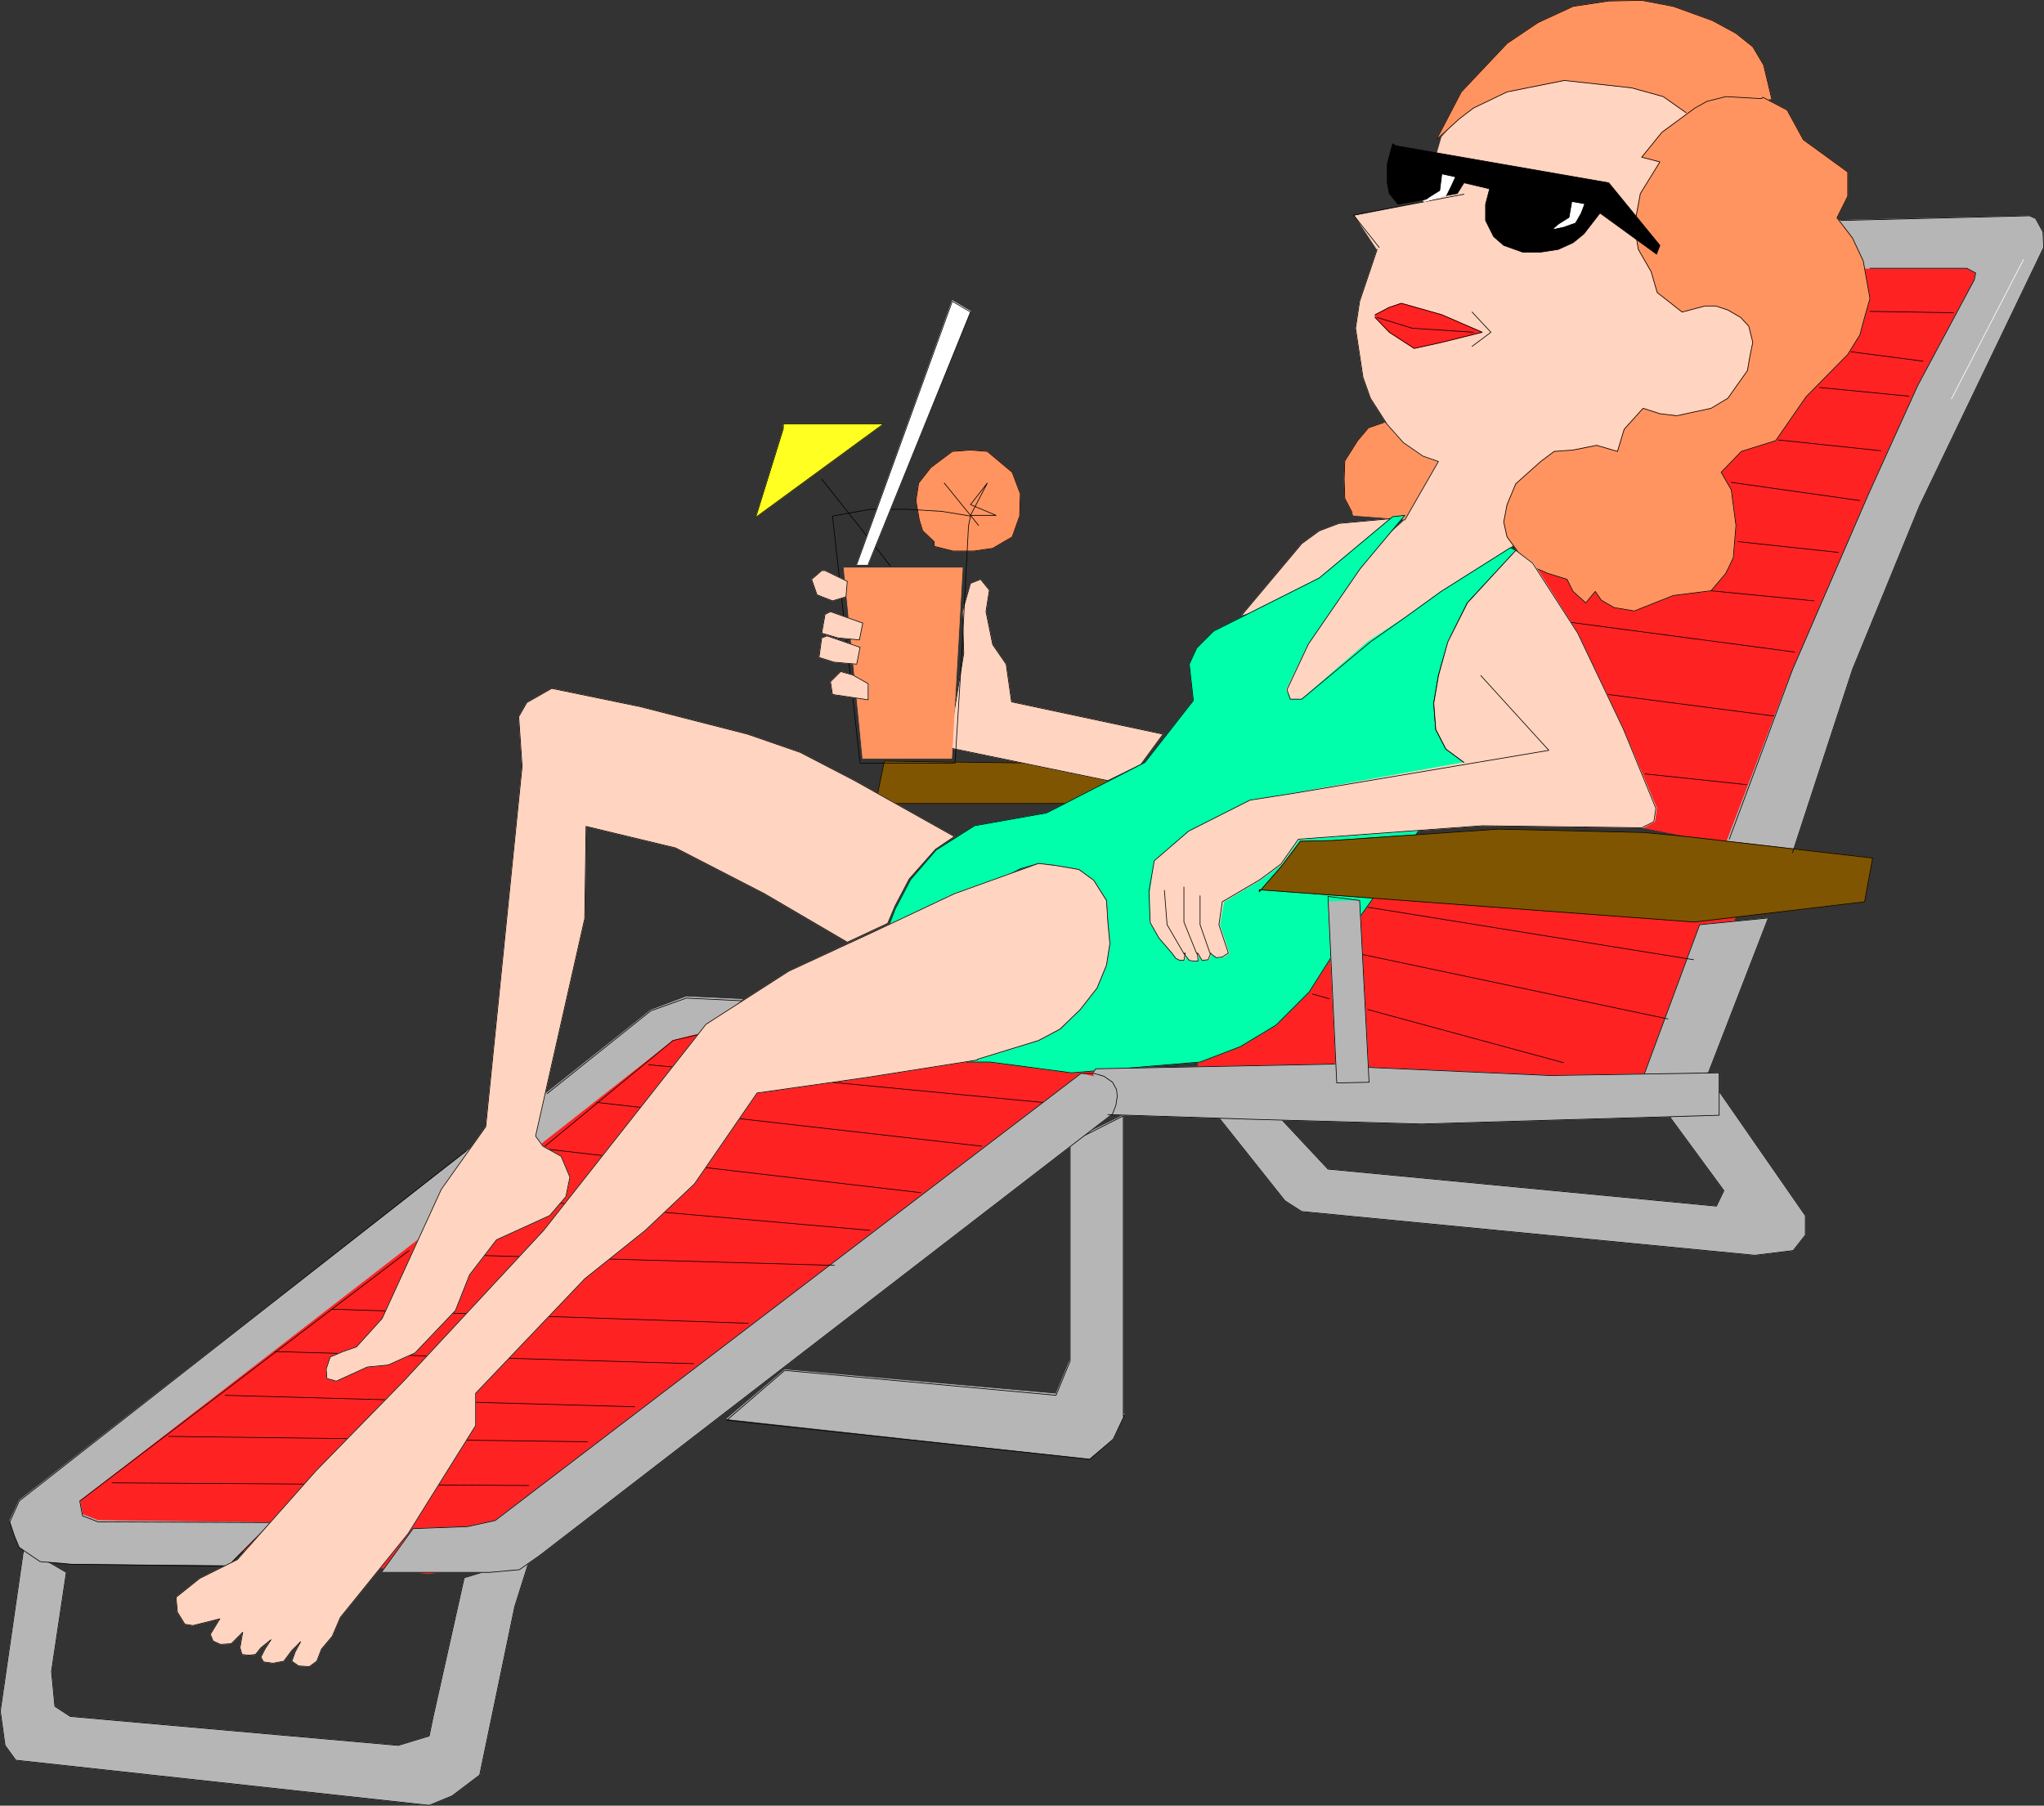 <?xml version="1.0" encoding="UTF-8" standalone="no"?>
<svg
   version="1.0"
   width="129.809mm"
   height="114.677mm"
   id="svg102"
   sodipodi:docname="Sunbathing 09.wmf"
   xmlns:inkscape="http://www.inkscape.org/namespaces/inkscape"
   xmlns:sodipodi="http://sodipodi.sourceforge.net/DTD/sodipodi-0.dtd"
   xmlns="http://www.w3.org/2000/svg"
   xmlns:svg="http://www.w3.org/2000/svg">
  <rect width="100%" height="100%" fill="#333333" stroke="none"/>
  <sodipodi:namedview
     id="namedview102"
     pagecolor="#ffffff"
     bordercolor="#000000"
     borderopacity="0.25"
     inkscape:showpageshadow="2"
     inkscape:pageopacity="0.0"
     inkscape:pagecheckerboard="0"
     inkscape:deskcolor="#d1d1d1"
     inkscape:document-units="mm" />
  <defs
     id="defs1">
    <pattern
       id="WMFhbasepattern"
       patternUnits="userSpaceOnUse"
       width="6"
       height="6"
       x="0"
       y="0" />
  </defs>
  <path
     style="fill:#b6b6b6;fill-opacity:1;fill-rule:evenodd;stroke:#b6b6b6;stroke-width:0.162px;stroke-linecap:round;stroke-linejoin:round;stroke-miterlimit:4;stroke-dasharray:none;stroke-opacity:1"
     d="m 5.737,371.45 -5.656,39.27 1.131,8.242 2.586,3.555 99.222,10.828 5.494,-2.262 6.626,-5.01 8.403,-40.401 3.717,-11.797 -15.837,4.848 -7.434,33.291 -0.97,4.687 -7.434,2.262 -78.699,-6.949 -3.717,-2.424 -0.808,-8.403 3.555,-23.756 z"
     id="path1" />
  <path
     style="fill:none;stroke:#000000;stroke-width:0.162px;stroke-linecap:round;stroke-linejoin:round;stroke-miterlimit:4;stroke-dasharray:none;stroke-opacity:1"
     d="m 5.737,371.45 -5.656,39.27 1.131,8.242 2.586,3.555 99.222,10.828 5.494,-2.262 6.626,-5.01 8.403,-40.401 3.717,-11.797 -15.837,4.848 -7.434,33.291 -0.97,4.687 -7.434,2.262 -78.699,-6.949 -3.717,-2.424 -0.808,-8.403 3.555,-23.756 -10.181,-5.979"
     id="path2" />
  <path
     style="fill:#b6b6b6;fill-opacity:1;fill-rule:evenodd;stroke:#b6b6b6;stroke-width:0.162px;stroke-linecap:round;stroke-linejoin:round;stroke-miterlimit:4;stroke-dasharray:none;stroke-opacity:1"
     d="m 256.863,274.002 v 52.36 l -3.394,8.242 -65.125,-5.818 -13.898,11.797 87.102,9.535 5.656,-4.687 2.747,-5.979 -0.323,0.162 v -71.914 z"
     id="path3" />
  <path
     style="fill:none;stroke:#000000;stroke-width:0.162px;stroke-linecap:round;stroke-linejoin:round;stroke-miterlimit:4;stroke-dasharray:none;stroke-opacity:1"
     d="m 256.863,274.325 v 52.36 l -3.394,8.242 -65.125,-5.979 -13.898,11.959 87.102,9.373 5.656,-4.848 2.747,-5.818 -0.323,0.323 v -72.076 l -12.766,6.464"
     id="path4" />
  <path
     style="fill:#b6b6b6;fill-opacity:1;fill-rule:evenodd;stroke:#b6b6b6;stroke-width:0.162px;stroke-linecap:round;stroke-linejoin:round;stroke-miterlimit:4;stroke-dasharray:none;stroke-opacity:1"
     d="m 307.12,268.184 11.635,12.444 93.243,8.888 1.778,-3.717 -12.928,-17.615 11.958,-5.979 20.523,29.574 v 4.687 l -2.909,3.717 -9.211,1.131 -108.757,-10.504 -4.04,-2.586 -16.322,-20.524 z"
     id="path5" />
  <path
     style="fill:none;stroke:#000000;stroke-width:0.162px;stroke-linecap:round;stroke-linejoin:round;stroke-miterlimit:4;stroke-dasharray:none;stroke-opacity:1"
     d="m 307.12,268.184 11.635,12.444 93.243,8.888 1.778,-3.717 -12.928,-17.615 11.958,-5.979 20.523,29.574 v 4.687 l -2.909,3.717 -9.211,1.131 -108.757,-10.504 -4.04,-2.586 -16.322,-20.524 15.029,0.485"
     id="path6" />
  <path
     style="fill:#ff2222;fill-opacity:1;fill-rule:evenodd;stroke:#ff2222;stroke-width:0.162px;stroke-linecap:round;stroke-linejoin:round;stroke-miterlimit:4;stroke-dasharray:none;stroke-opacity:1"
     d="M 176.386,241.681 H 161.519 L 13.655,363.047 v 3.717 l 89.041,10.989 11.635,-1.454 171.942,-135.425 z"
     id="path7" />
  <path
     style="fill:#805501;fill-opacity:1;fill-rule:evenodd;stroke:#805501;stroke-width:0.162px;stroke-linecap:round;stroke-linejoin:round;stroke-miterlimit:4;stroke-dasharray:none;stroke-opacity:1"
     d="m 272.7,183.503 -60.438,-0.808 -2.101,10.181 h 50.258 z"
     id="path8" />
  <path
     style="fill:none;stroke:#000000;stroke-width:0.162px;stroke-linecap:round;stroke-linejoin:round;stroke-miterlimit:4;stroke-dasharray:none;stroke-opacity:1"
     d="m 272.7,183.503 -60.438,-0.808 -2.101,10.181 h 50.258 l 12.282,-9.373"
     id="path9" />
  <path
     style="fill:#ff2222;fill-opacity:1;fill-rule:evenodd;stroke:#ff2222;stroke-width:0.162px;stroke-linecap:round;stroke-linejoin:round;stroke-miterlimit:4;stroke-dasharray:none;stroke-opacity:1"
     d="m 287.567,255.094 32.482,-41.533 99.061,0.485 -20.362,48.805 -111.181,-5.333 z"
     id="path10" />
  <path
     style="fill:#ff9461;fill-opacity:1;fill-rule:evenodd;stroke:#ff9461;stroke-width:0.162px;stroke-linecap:round;stroke-linejoin:round;stroke-miterlimit:4;stroke-dasharray:none;stroke-opacity:1"
     d="m 224.22,130.012 -2.747,-2.586 -0.808,-2.586 -0.808,-4.687 0.646,-4.202 2.909,-3.717 5.171,-3.879 4.363,-0.323 4.04,0.323 5.979,5.01 1.939,5.171 -0.162,5.333 -1.778,5.01 -4.686,2.747 -4.525,0.646 h -5.01 l -4.525,-1.131 z"
     id="path11" />
  <path
     style="fill:#ffd4c0;fill-opacity:1;fill-rule:evenodd;stroke:#ffd4c0;stroke-width:0.162px;stroke-linecap:round;stroke-linejoin:round;stroke-miterlimit:4;stroke-dasharray:none;stroke-opacity:1"
     d="m 227.613,179.463 38.299,7.919 7.918,-3.879 5.333,-7.272 -36.36,-7.757 -1.293,-9.05 -3.232,-4.687 -1.616,-7.919 0.808,-5.171 -2.101,-2.586 -2.424,0.97 -1.939,6.787 0.323,10.02 z"
     id="path12" />
  <path
     style="fill:none;stroke:#000000;stroke-width:0.162px;stroke-linecap:round;stroke-linejoin:round;stroke-miterlimit:4;stroke-dasharray:none;stroke-opacity:1"
     d="m 227.613,179.463 38.299,7.919 7.918,-3.879 5.333,-7.272 -36.36,-7.757 -1.293,-9.05 -3.232,-4.687 -1.616,-7.919 0.808,-5.171 -2.101,-2.586 -2.424,0.97 -1.939,6.787 0.323,10.02 -3.717,22.625"
     id="path13" />
  <path
     style="fill:#ff2222;fill-opacity:1;fill-rule:evenodd;stroke:#ff2222;stroke-width:0.162px;stroke-linecap:round;stroke-linejoin:round;stroke-miterlimit:4;stroke-dasharray:none;stroke-opacity:1"
     d="m 371.276,137.607 4.686,1.454 1.616,2.909 3.07,2.747 2.101,-2.747 1.454,2.101 3.07,1.778 4.848,0.808 9.373,-3.717 9.211,-1.131 3.555,-4.202 1.616,-3.717 0.808,-7.757 -1.131,-8.565 -2.586,-4.202 5.01,-5.01 7.918,-2.586 7.434,-10.504 10.019,-10.181 2.909,-4.687 1.293,-4.202 1.293,-4.525 -2.909,-7.272 h 26.179 l 2.101,1.131 -0.323,1.616 -13.574,25.372 -11.797,26.018 -18.261,42.179 -15.998,41.856 -19.877,-3.879 2.747,-1.454 0.485,-3.232 -7.918,-18.908 -10.989,-23.11 -10.666,-16.807 z"
     id="path14" />
  <path
     style="fill:#b6b6b6;fill-opacity:1;fill-rule:evenodd;stroke:#b6b6b6;stroke-width:0.162px;stroke-linecap:round;stroke-linejoin:round;stroke-miterlimit:4;stroke-dasharray:none;stroke-opacity:1"
     d="m 414.261,202.572 15.998,-41.856 18.261,-42.179 11.797,-26.018 13.574,-25.372 0.323,-1.616 -2.101,-1.131 H 445.935 l -5.818,-11.474 47.026,-1.131 1.454,0.646 1.778,3.232 0.162,3.717 -29.734,61.895 -16.16,39.432 -14.382,43.957 z"
     id="path15" />
  <path
     style="fill:#ffd4c0;fill-opacity:1;fill-rule:evenodd;stroke:#ffd4c0;stroke-width:0.162px;stroke-linecap:round;stroke-linejoin:round;stroke-miterlimit:4;stroke-dasharray:none;stroke-opacity:1"
     d="m 333.623,124.517 -12.282,1.131 -4.686,1.778 -4.202,3.071 -14.382,17.13 23.27,-6.949 z"
     id="path16" />
  <path
     style="fill:#ff9461;fill-opacity:1;fill-rule:evenodd;stroke:#ff9461;stroke-width:0.162px;stroke-linecap:round;stroke-linejoin:round;stroke-miterlimit:4;stroke-dasharray:none;stroke-opacity:1"
     d="m 332.168,101.407 -3.717,1.293 -2.586,3.071 -3.07,4.848 -0.162,4.363 0.162,4.687 2.101,4.04 14.867,1.131 6.787,-14.221 z"
     id="path17" />
  <path
     style="fill:#ffd4c0;fill-opacity:1;fill-rule:evenodd;stroke:#ffd4c0;stroke-width:0.162px;stroke-linecap:round;stroke-linejoin:round;stroke-miterlimit:4;stroke-dasharray:none;stroke-opacity:1"
     d="m 346.066,32.887 -4.525,15.676 -16.322,3.232 5.333,8.08 -4.202,12.444 -0.97,6.464 0.97,6.464 0.808,5.333 1.778,5.01 4.04,6.303 3.878,4.363 4.686,3.232 3.717,1.293 -8.08,14.06 -12.605,11.474 -9.05,11.636 -12.443,12.767 7.272,11.959 30.381,-23.11 27.31,-22.786 51.712,-26.342 4.202,-34.099 L 399.556,8.484 377.578,13.979 356.57,21.09 Z"
     id="path18" />
  <path
     style="fill:#ff9461;fill-opacity:1;fill-rule:evenodd;stroke:#ff9461;stroke-width:0.162px;stroke-linecap:round;stroke-linejoin:round;stroke-miterlimit:4;stroke-dasharray:none;stroke-opacity:1"
     d="m 404.727,27.069 -5.494,-3.879 -7.595,-2.101 -16.16,-1.778 -13.736,2.747 -8.08,3.879 -3.394,2.586 -5.494,5.01 5.979,-11.474 10.989,-11.636 7.434,-5.01 8.403,-3.879 8.565,-1.293 7.918,-0.162 7.595,1.454 9.373,3.394 5.656,3.071 4.04,3.232 2.586,4.363 1.939,8.08 z"
     id="path19" />
  <path
     style="fill:#ff9461;fill-opacity:1;fill-rule:evenodd;stroke:#ff9461;stroke-width:0.162px;stroke-linecap:round;stroke-linejoin:round;stroke-miterlimit:4;stroke-dasharray:none;stroke-opacity:1"
     d="m 422.826,23.675 -8.565,-0.485 -4.525,1.131 -2.909,1.616 -7.918,5.818 -4.848,5.979 4.363,1.131 -4.686,7.595 -1.454,7.757 0.97,5.656 3.07,5.333 1.454,5.01 5.979,4.687 5.494,-1.454 h 2.586 l 2.909,0.97 3.07,1.778 1.939,2.101 0.97,3.879 -0.646,3.071 -0.646,3.717 -2.747,3.879 -1.939,2.747 -4.04,2.424 -8.242,1.778 -4.04,-0.485 -4.04,-1.293 -4.525,5.01 -1.616,5.333 -5.01,-1.454 -5.656,1.131 -4.525,0.323 -3.232,2.424 -5.979,5.333 -2.101,5.01 -0.808,4.202 0.808,3.555 4.848,6.626 4.848,2.101 4.686,1.454 1.454,2.909 3.07,2.747 2.262,-2.747 1.454,2.101 3.07,1.778 4.848,0.808 9.373,-3.717 9.05,-1.131 3.555,-4.202 1.778,-3.717 0.646,-7.757 -1.131,-8.565 -2.424,-4.202 4.848,-5.01 8.242,-2.586 7.272,-10.504 10.019,-10.181 2.909,-4.687 1.131,-4.202 1.293,-4.525 -1.616,-9.05 -2.586,-5.495 -3.717,-4.848 2.586,-5.171 v -5.818 l -10.666,-7.757 -3.878,-7.111 -5.818,-3.071 z"
     id="path20" />
  <path
     style="fill:#b6b6b6;fill-opacity:1;fill-rule:evenodd;stroke:#b6b6b6;stroke-width:0.162px;stroke-linecap:round;stroke-linejoin:round;stroke-miterlimit:4;stroke-dasharray:none;stroke-opacity:1"
     d="m 91.546,377.429 h 26.018 l 7.11,-0.646 4.848,-3.394 137.521,-106.013 1.131,-4.202 -1.131,-3.394 -4.363,-1.293 -3.232,-0.808 -140.592,107.306 -6.626,1.454 -13.09,0.485 z"
     id="path21" />
  <path
     style="fill:#b6b6b6;fill-opacity:1;fill-rule:evenodd;stroke:#b6b6b6;stroke-width:0.162px;stroke-linecap:round;stroke-linejoin:round;stroke-miterlimit:4;stroke-dasharray:none;stroke-opacity:1"
     d="m 407.959,221.965 -13.413,36.2 15.514,-0.646 14.382,-37.169 z"
     id="path22" />
  <path
     style="fill:#000000;fill-opacity:1;fill-rule:evenodd;stroke:#000000;stroke-width:0.162px;stroke-linecap:round;stroke-linejoin:round;stroke-miterlimit:4;stroke-dasharray:none;stroke-opacity:1"
     d="m 335.077,34.988 51.066,8.888 12.282,15.029 -0.808,2.101 -13.574,-9.858 -3.878,5.01 -2.586,2.101 -3.555,1.616 -4.202,0.646 h -4.363 l -4.525,-1.616 -2.424,-2.101 -1.939,-3.879 v -3.879 l 0.97,-3.717 -6.141,-1.454 -1.616,2.586 -14.221,2.586 -2.101,-2.586 -0.485,-2.586 v -4.525 l 1.293,-4.848 z"
     id="path23" />
  <path
     style="fill:none;stroke:#000000;stroke-width:0.162px;stroke-linecap:round;stroke-linejoin:round;stroke-miterlimit:4;stroke-dasharray:none;stroke-opacity:1"
     d="m 351.399,46.623 -26.502,5.01 6.141,7.757"
     id="path24" />
  <path
     style="fill:#ff2222;fill-opacity:1;fill-rule:evenodd;stroke:#ff2222;stroke-width:0.162px;stroke-linecap:round;stroke-linejoin:round;stroke-miterlimit:4;stroke-dasharray:none;stroke-opacity:1"
     d="m 330.068,75.551 3.394,-1.778 2.909,-0.97 9.696,2.747 9.696,4.202 -9.696,2.424 -6.626,1.454 -5.979,-3.879 -3.394,-3.555 z"
     id="path25" />
  <path
     style="fill:none;stroke:#000000;stroke-width:0.162px;stroke-linecap:round;stroke-linejoin:round;stroke-miterlimit:4;stroke-dasharray:none;stroke-opacity:1"
     d="m 353.338,74.904 4.525,4.848 -4.525,3.394"
     id="path26" />
  <path
     style="fill:none;stroke:#000000;stroke-width:0.162px;stroke-linecap:round;stroke-linejoin:round;stroke-miterlimit:4;stroke-dasharray:none;stroke-opacity:1"
     d="m 394.869,185.765 24.402,2.586"
     id="path27" />
  <path
     style="fill:none;stroke:#000000;stroke-width:0.162px;stroke-linecap:round;stroke-linejoin:round;stroke-miterlimit:4;stroke-dasharray:none;stroke-opacity:1"
     d="m 385.981,166.696 39.754,5.171"
     id="path28" />
  <path
     style="fill:none;stroke:#000000;stroke-width:0.162px;stroke-linecap:round;stroke-linejoin:round;stroke-miterlimit:4;stroke-dasharray:none;stroke-opacity:1"
     d="m 377.093,149.404 53.651,7.111"
     id="path29" />
  <path
     style="fill:none;stroke:#000000;stroke-width:0.162px;stroke-linecap:round;stroke-linejoin:round;stroke-miterlimit:4;stroke-dasharray:none;stroke-opacity:1"
     d="m 410.706,141.809 24.725,2.424"
     id="path30" />
  <path
     style="fill:none;stroke:#000000;stroke-width:0.162px;stroke-linecap:round;stroke-linejoin:round;stroke-miterlimit:4;stroke-dasharray:none;stroke-opacity:1"
     d="m 417.17,130.012 24.078,2.586"
     id="path31" />
  <path
     style="fill:none;stroke:#000000;stroke-width:0.162px;stroke-linecap:round;stroke-linejoin:round;stroke-miterlimit:4;stroke-dasharray:none;stroke-opacity:1"
     d="m 415.554,115.79 30.866,4.363"
     id="path32" />
  <path
     style="fill:none;stroke:#000000;stroke-width:0.162px;stroke-linecap:round;stroke-linejoin:round;stroke-miterlimit:4;stroke-dasharray:none;stroke-opacity:1"
     d="m 426.866,105.609 24.563,2.586"
     id="path33" />
  <path
     style="fill:none;stroke:#000000;stroke-width:0.162px;stroke-linecap:round;stroke-linejoin:round;stroke-miterlimit:4;stroke-dasharray:none;stroke-opacity:1"
     d="m 436.724,93.004 21.493,2.101"
     id="path34" />
  <path
     style="fill:none;stroke:#000000;stroke-width:0.162px;stroke-linecap:round;stroke-linejoin:round;stroke-miterlimit:4;stroke-dasharray:none;stroke-opacity:1"
     d="m 444.319,84.439 17.291,2.262"
     id="path35" />
  <path
     style="fill:none;stroke:#000000;stroke-width:0.162px;stroke-linecap:round;stroke-linejoin:round;stroke-miterlimit:4;stroke-dasharray:none;stroke-opacity:1"
     d="m 448.843,74.743 20.038,0.323"
     id="path36" />
  <path
     style="fill:none;stroke:#000000;stroke-width:0.162px;stroke-linecap:round;stroke-linejoin:round;stroke-miterlimit:4;stroke-dasharray:none;stroke-opacity:1"
     d="m 328.29,217.763 78.214,12.605"
     id="path37" />
  <path
     style="fill:none;stroke:#000000;stroke-width:0.162px;stroke-linecap:round;stroke-linejoin:round;stroke-miterlimit:4;stroke-dasharray:none;stroke-opacity:1"
     d="m 326.836,229.076 73.528,15.514"
     id="path38" />
  <path
     style="fill:none;stroke:#000000;stroke-width:0.162px;stroke-linecap:round;stroke-linejoin:round;stroke-miterlimit:4;stroke-dasharray:none;stroke-opacity:1"
     d="m 328.29,242.327 47.026,12.767"
     id="path39" />
  <path
     style="fill:none;stroke:#000000;stroke-width:0.162px;stroke-linecap:round;stroke-linejoin:round;stroke-miterlimit:4;stroke-dasharray:none;stroke-opacity:1"
     d="m 226.644,115.952 6.302,7.757 4.04,-7.757 -4.04,5.171 6.141,2.586 h -6.141 l 1.939,2.424"
     id="path40" />
  <path
     style="fill:#ffff22;fill-opacity:1;fill-rule:evenodd;stroke:#ffff22;stroke-width:0.162px;stroke-linecap:round;stroke-linejoin:round;stroke-miterlimit:4;stroke-dasharray:none;stroke-opacity:1"
     d="m 188.021,102.862 -6.626,21.332 30.704,-22.463 h -24.078 z"
     id="path41" />
  <path
     style="fill:none;stroke:#000000;stroke-width:0.162px;stroke-linecap:round;stroke-linejoin:round;stroke-miterlimit:4;stroke-dasharray:none;stroke-opacity:1"
     d="m 197.233,114.982 16.483,20.847"
     id="path42" />
  <path
     style="fill:#ff9461;fill-opacity:1;fill-rule:evenodd;stroke:#ff9461;stroke-width:0.162px;stroke-linecap:round;stroke-linejoin:round;stroke-miterlimit:4;stroke-dasharray:none;stroke-opacity:1"
     d="m 202.565,136.314 h 28.442 l -2.586,45.734 h -21.331 z"
     id="path43" />
  <path
     style="fill:#ffffff;fill-opacity:1;fill-rule:evenodd;stroke:#ffffff;stroke-width:0.162px;stroke-linecap:round;stroke-linejoin:round;stroke-miterlimit:4;stroke-dasharray:none;stroke-opacity:1"
     d="m 373.053,54.865 2.262,-0.485 2.747,-0.97 1.293,-2.262 0.808,-2.101 -2.747,-0.485 -0.646,3.717 -2.586,1.616 z"
     id="path44" />
  <path
     style="fill:#ffffff;fill-opacity:1;fill-rule:evenodd;stroke:#ffffff;stroke-width:0.162px;stroke-linecap:round;stroke-linejoin:round;stroke-miterlimit:4;stroke-dasharray:none;stroke-opacity:1"
     d="m 341.864,48.401 2.262,-0.646 2.909,-0.808 1.131,-2.262 0.97,-2.101 -2.909,-0.646 -0.485,3.879 -2.586,1.616 z"
     id="path45" />
  <path
     style="fill:none;stroke:#000000;stroke-width:0.162px;stroke-linecap:round;stroke-linejoin:round;stroke-miterlimit:4;stroke-dasharray:none;stroke-opacity:1"
     d="m 404.727,27.069 -5.494,-3.879 -7.595,-2.101 -16.16,-1.778 -13.736,2.747 -8.08,3.879 -3.394,2.586 -5.494,5.01 5.979,-11.474 10.989,-11.636 7.434,-5.01 8.403,-3.879 8.565,-1.293 7.918,-0.162 7.595,1.454 9.373,3.394 5.656,3.071 4.04,3.232 2.586,4.363 1.939,8.08"
     id="path46" />
  <path
     style="fill:none;stroke:#000000;stroke-width:0.162px;stroke-linecap:round;stroke-linejoin:round;stroke-miterlimit:4;stroke-dasharray:none;stroke-opacity:1"
     d="m 422.826,23.675 -8.565,-0.485 -4.525,1.131 -2.909,1.616 -7.918,5.818 -4.848,5.979 4.363,1.131 -4.686,7.595 -1.454,7.757 0.97,5.656 3.07,5.333 1.454,5.01 5.979,4.687 5.494,-1.454 h 2.586 l 2.909,0.97 3.07,1.778 1.939,2.101 0.97,3.879 -0.646,3.071 -0.646,3.717 -2.747,3.879 -1.939,2.747 -4.04,2.424 -8.242,1.778 -4.04,-0.485 -4.04,-1.293 -4.525,5.01 -1.616,5.333 -5.01,-1.454 -5.656,1.131 -4.525,0.323 -3.232,2.424 -5.979,5.333 -2.101,5.01 -0.808,4.202 0.808,3.555 4.848,6.626 4.848,2.101 4.686,1.454 1.454,2.909 3.07,2.747 2.262,-2.747 1.454,2.101 3.07,1.778 4.848,0.808 9.373,-3.717 9.05,-1.131 3.555,-4.202 1.778,-3.717 0.646,-7.757 -1.131,-8.565 -2.424,-4.202 4.848,-5.01 8.242,-2.586 7.272,-10.504 10.019,-10.181 2.909,-4.687 1.131,-4.202 1.293,-4.525 -1.616,-9.05 -2.586,-5.495 -3.717,-4.848 2.586,-5.171 v -5.818 l -10.666,-7.757 -3.878,-7.111 -5.818,-3.071 -0.323,0.323"
     id="path47" />
  <path
     style="fill:none;stroke:#000000;stroke-width:0.162px;stroke-linecap:round;stroke-linejoin:round;stroke-miterlimit:4;stroke-dasharray:none;stroke-opacity:1"
     d="m 330.552,59.875 -4.202,12.444 -0.97,6.464 0.97,6.464 0.808,5.333 1.778,5.01 4.04,6.303 3.878,4.363 4.686,3.232 3.717,1.293 -8.08,14.06"
     id="path48" />
  <path
     style="fill:none;stroke:#000000;stroke-width:0.162px;stroke-linecap:round;stroke-linejoin:round;stroke-miterlimit:4;stroke-dasharray:none;stroke-opacity:1"
     d="m 332.168,101.407 -3.717,1.293 -2.586,3.071 -3.07,4.848 -0.162,4.363 0.162,4.687 1.778,3.394"
     id="path49" />
  <path
     style="fill:none;stroke:#000000;stroke-width:0.162px;stroke-linecap:round;stroke-linejoin:round;stroke-miterlimit:4;stroke-dasharray:none;stroke-opacity:1"
     d="m 330.068,75.551 3.394,-1.778 2.909,-0.97 9.696,2.747 9.696,4.202 -9.696,2.424 -6.626,1.454 -5.979,-3.879 -3.394,-3.555"
     id="path50" />
  <path
     style="fill:#00ffab;fill-opacity:1;fill-rule:evenodd;stroke:#00ffab;stroke-width:0.162px;stroke-linecap:round;stroke-linejoin:round;stroke-miterlimit:4;stroke-dasharray:none;stroke-opacity:1"
     d="m 331.845,212.43 19.554,-29.412 -4.363,-3.232 -2.424,-4.687 -0.485,-6.303 1.131,-6.626 2.262,-8.08 4.686,-9.373 11.635,-12.605 -1.293,-0.646 -16.645,10.504 -8.726,6.303 -8.888,5.818 -15.837,13.736 h -2.747 l -1.131,-2.262 5.333,-10.989 12.605,-18.261 10.666,-12.605 -2.909,0.323 -17.614,14.706 -25.371,12.767 -4.04,4.04 -1.778,3.879 0.97,8.727 -11.635,14.868 -23.594,12.12 -17.291,3.071 -9.211,5.818 -6.141,7.111 -3.717,7.111 -2.586,6.787 32.643,-16.484 4.363,-1.293 4.04,0.485 5.656,0.97 3.555,2.586 3.07,4.848 0.323,5.171 0.485,5.171 -0.808,5.171 -2.262,5.495 -4.04,5.171 -4.848,4.687 -5.171,2.747 -17.291,5.171 h 5.656 l 19.554,2.586 30.866,-2.586 9.696,-3.717 8.565,-5.171 7.918,-7.919 5.333,-8.403 z"
     id="path51" />
  <path
     style="fill:none;stroke:#000000;stroke-width:0.162px;stroke-linecap:round;stroke-linejoin:round;stroke-miterlimit:4;stroke-dasharray:none;stroke-opacity:1"
     d="m 331.845,212.43 19.554,-29.412 -4.363,-3.232 -2.424,-4.687 -0.485,-6.303 1.131,-6.626 2.262,-8.08 4.686,-9.373 11.635,-12.605 -1.293,-0.646 -16.645,10.504 -8.726,6.303 -8.242,5.818 -16.483,13.736 h -2.747 l -0.808,-2.262 5.171,-10.989 12.443,-18.1 10.666,-12.767 -2.909,0.323 -17.614,14.706 -25.371,12.767 -4.04,4.04 -1.778,3.879 0.97,8.727 -11.635,14.868 -23.594,12.12 -17.291,3.071 -9.211,5.818 -6.141,7.111 -3.717,7.111 -2.586,6.787 32.643,-16.484 4.363,-1.293 4.04,0.485 5.656,0.97 3.555,2.586 3.07,4.848 0.323,5.171 0.485,5.171 -0.808,5.171 -2.262,5.495 -4.04,5.171 -4.848,4.687 -5.171,2.747 -17.291,5.171 h 5.656 l 19.554,2.586 30.866,-2.586 9.696,-3.717 8.565,-5.171 7.918,-7.919 5.333,-8.403 12.282,-17.292"
     id="path52" />
  <path
     style="fill:#805501;fill-opacity:1;fill-rule:evenodd;stroke:#805501;stroke-width:0.162px;stroke-linecap:round;stroke-linejoin:round;stroke-miterlimit:4;stroke-dasharray:none;stroke-opacity:1"
     d="m 302.272,213.562 104.393,7.757 40.885,-4.848 1.939,-10.504 -44.763,-5.171 -10.181,-0.97 -34.906,-0.808 -40.077,2.747 -7.434,0.162 -4.525,5.979 -5.333,6.141 z"
     id="path53" />
  <path
     style="fill:#b6b6b6;fill-opacity:1;fill-rule:evenodd;stroke:#b6b6b6;stroke-width:0.162px;stroke-linecap:round;stroke-linejoin:round;stroke-miterlimit:4;stroke-dasharray:none;stroke-opacity:1"
     d="m 318.756,216.47 2.101,43.472 7.757,-0.162 -2.262,-43.633 z"
     id="path54" />
  <path
     style="fill:none;stroke:#000000;stroke-width:0.162px;stroke-linecap:round;stroke-linejoin:round;stroke-miterlimit:4;stroke-dasharray:none;stroke-opacity:1"
     d="m 302.272,213.562 104.393,7.757 40.885,-4.848 1.939,-10.504 -44.763,-5.171 -10.181,-0.97 -34.906,-0.808 -40.077,2.747 -7.434,0.162 -4.525,5.979 -5.333,6.141 v -0.485"
     id="path55" />
  <path
     style="fill:none;stroke:#000000;stroke-width:0.162px;stroke-linecap:round;stroke-linejoin:round;stroke-miterlimit:4;stroke-dasharray:none;stroke-opacity:1"
     d="m 333.623,124.517 -12.282,1.131 -4.686,1.778 -4.202,3.071 -14.382,17.13"
     id="path56" />
  <path
     style="fill:none;stroke:#000000;stroke-width:0.162px;stroke-linecap:round;stroke-linejoin:round;stroke-miterlimit:4;stroke-dasharray:none;stroke-opacity:1"
     d="m 330.552,76.197 8.403,2.586 14.706,0.97"
     id="path57" />
  <path
     style="fill:none;stroke:#000000;stroke-width:0.162px;stroke-linecap:round;stroke-linejoin:round;stroke-miterlimit:4;stroke-dasharray:none;stroke-opacity:1"
     d="m 441.733,52.926 45.41,-1.131 1.454,0.646 1.778,3.232 0.162,3.717 -29.734,61.895 -16.16,39.432 -14.382,43.957"
     id="path58" />
  <path
     style="fill:none;stroke:#000000;stroke-width:0.162px;stroke-linecap:round;stroke-linejoin:round;stroke-miterlimit:4;stroke-dasharray:none;stroke-opacity:1"
     d="m 415.069,201.441 15.19,-40.725 18.261,-42.179 11.797,-26.018 13.574,-25.372 0.323,-1.616 -2.101,-1.131 h -23.27"
     id="path59" />
  <path
     style="fill:none;stroke:#ffffff;stroke-width:0.162px;stroke-linecap:round;stroke-linejoin:round;stroke-miterlimit:4;stroke-dasharray:none;stroke-opacity:1"
     d="M 468.397,95.751 485.688,62.299"
     id="path60" />
  <path
     style="fill:#ffd4c0;fill-opacity:1;fill-rule:evenodd;stroke:#ffd4c0;stroke-width:0.162px;stroke-linecap:round;stroke-linejoin:round;stroke-miterlimit:4;stroke-dasharray:none;stroke-opacity:1"
     d="m 351.56,183.018 -4.363,-3.232 -2.424,-4.687 -0.485,-6.303 1.131,-6.626 2.101,-8.08 4.848,-9.373 11.474,-12.605 4.202,3.071 10.666,16.807 10.989,23.11 7.918,18.908 -0.485,3.232 -2.747,1.454 -38.622,-0.485 -43.955,3.232 -4.202,5.979 -5.01,3.717 -8.888,5.333 -0.97,5.495 2.262,6.787 -1.293,0.97 -1.616,0.162 -1.293,-0.97 v -0.162 l -0.646,1.616 -1.616,0.162 -0.97,-1.616 v -0.162 1.939 h -0.97 l -1.131,-0.162 -1.131,-1.616 0.323,-0.162 -0.323,1.778 h -0.97 l -0.97,-0.485 -0.97,-1.293 -3.07,-3.555 -2.262,-3.717 v -7.434 l 0.97,-7.434 8.403,-7.111 14.706,-7.434 10.181,-1.616 z"
     id="path61" />
  <path
     style="fill:none;stroke:#000000;stroke-width:0.162px;stroke-linecap:round;stroke-linejoin:round;stroke-miterlimit:4;stroke-dasharray:none;stroke-opacity:1"
     d="m 351.399,183.018 -4.363,-3.232 -2.424,-4.687 -0.485,-6.303 1.131,-6.626 2.262,-8.08 4.686,-9.373 11.635,-12.605 4.04,3.071 10.827,16.807 10.989,23.11 7.757,18.908 -0.485,3.232 -2.909,1.454 -38.299,-0.485 -44.117,3.232 -4.202,5.979 -5.01,3.717 -9.05,5.333 -0.808,5.495 2.262,6.787 -1.454,0.97 -1.454,0.162 -1.293,-0.97 v -0.162 l -0.646,1.616 -1.454,0.162 -0.97,-1.616 -0.162,-0.162 0.162,1.939 h -1.131 l -0.97,-0.162 -1.293,-1.616 0.323,-0.162 -0.323,1.778 h -0.97 l -0.97,-0.485 -0.97,-1.293 -3.07,-3.555 -2.101,-3.717 -0.323,-7.434 1.293,-7.434 8.242,-7.111 14.706,-7.434 10.342,-1.616 61.408,-10.343 -16.322,-17.938"
     id="path62" />
  <path
     style="fill:none;stroke:#000000;stroke-width:0.162px;stroke-linecap:round;stroke-linejoin:round;stroke-miterlimit:4;stroke-dasharray:none;stroke-opacity:1"
     d="m 284.173,228.914 -4.04,-6.949 -0.646,-8.242"
     id="path63" />
  <path
     style="fill:none;stroke:#000000;stroke-width:0.162px;stroke-linecap:round;stroke-linejoin:round;stroke-miterlimit:4;stroke-dasharray:none;stroke-opacity:1"
     d="m 287.244,228.914 -3.07,-7.595 v -8.403"
     id="path64" />
  <path
     style="fill:none;stroke:#000000;stroke-width:0.162px;stroke-linecap:round;stroke-linejoin:round;stroke-miterlimit:4;stroke-dasharray:none;stroke-opacity:1"
     d="m 290.476,228.914 -2.424,-6.949 v -6.949"
     id="path65" />
  <path
     style="fill:none;stroke:#000000;stroke-width:0.162px;stroke-linecap:round;stroke-linejoin:round;stroke-miterlimit:4;stroke-dasharray:none;stroke-opacity:1"
     d="m 232.461,126.295 -1.616,30.867 -1.616,26.018 h -22.786 l -6.626,-59.309 9.05,-1.616 h 8.888 l 8.242,0.485 6.949,1.131 -0.485,2.424"
     id="path66" />
  <path
     style="fill:none;stroke:#000000;stroke-width:0.162px;stroke-linecap:round;stroke-linejoin:round;stroke-miterlimit:4;stroke-dasharray:none;stroke-opacity:1"
     d="m 188.021,102.862 -6.626,21.332 30.704,-22.463 h -24.078 v 1.131"
     id="path67" />
  <path
     style="fill:#ffd4c0;fill-opacity:1;fill-rule:evenodd;stroke:#ffd4c0;stroke-width:0.162px;stroke-linecap:round;stroke-linejoin:round;stroke-miterlimit:4;stroke-dasharray:none;stroke-opacity:1"
     d="m 201.757,161.201 -2.424,2.424 0.485,3.071 8.565,1.293 v -3.879 l -3.717,-2.101 z"
     id="path68" />
  <path
     style="fill:none;stroke:#000000;stroke-width:0.162px;stroke-linecap:round;stroke-linejoin:round;stroke-miterlimit:4;stroke-dasharray:none;stroke-opacity:1"
     d="m 201.757,161.201 -2.424,2.424 0.485,3.071 8.565,1.293 v -3.879 l -3.717,-2.101 -2.909,-0.808"
     id="path69" />
  <path
     style="fill:#ffd4c0;fill-opacity:1;fill-rule:evenodd;stroke:#ffd4c0;stroke-width:0.162px;stroke-linecap:round;stroke-linejoin:round;stroke-miterlimit:4;stroke-dasharray:none;stroke-opacity:1"
     d="m 197.233,153.121 -0.646,4.687 3.555,1.131 5.494,0.485 0.808,-4.04 -7.918,-2.747 z"
     id="path70" />
  <path
     style="fill:none;stroke:#000000;stroke-width:0.162px;stroke-linecap:round;stroke-linejoin:round;stroke-miterlimit:4;stroke-dasharray:none;stroke-opacity:1"
     d="m 197.233,153.121 -0.646,4.687 3.555,1.131 5.494,0.485 0.808,-4.04 -7.918,-2.747 -1.293,0.485"
     id="path71" />
  <path
     style="fill:#ffd4c0;fill-opacity:1;fill-rule:evenodd;stroke:#ffd4c0;stroke-width:0.162px;stroke-linecap:round;stroke-linejoin:round;stroke-miterlimit:4;stroke-dasharray:none;stroke-opacity:1"
     d="m 198.041,147.465 -0.808,4.525 3.878,1.131 5.171,0.485 0.808,-4.04 -7.757,-2.747 z"
     id="path72" />
  <path
     style="fill:none;stroke:#000000;stroke-width:0.162px;stroke-linecap:round;stroke-linejoin:round;stroke-miterlimit:4;stroke-dasharray:none;stroke-opacity:1"
     d="m 198.041,147.465 -0.808,4.525 3.878,1.131 5.171,0.485 0.808,-4.04 -7.757,-2.747 -1.293,0.646"
     id="path73" />
  <path
     style="fill:#ffd4c0;fill-opacity:1;fill-rule:evenodd;stroke:#ffd4c0;stroke-width:0.162px;stroke-linecap:round;stroke-linejoin:round;stroke-miterlimit:4;stroke-dasharray:none;stroke-opacity:1"
     d="m 197.233,136.961 -2.424,2.101 1.293,3.717 3.717,1.454 3.232,-0.97 0.323,-3.717 -5.333,-2.586 z"
     id="path74" />
  <path
     style="fill:none;stroke:#000000;stroke-width:0.162px;stroke-linecap:round;stroke-linejoin:round;stroke-miterlimit:4;stroke-dasharray:none;stroke-opacity:1"
     d="m 197.233,136.961 -2.424,2.101 1.293,3.717 3.717,1.454 3.232,-0.97 0.323,-3.717 -5.333,-2.586 h -0.808"
     id="path75" />
  <path
     style="fill:none;stroke:#000000;stroke-width:0.162px;stroke-linecap:round;stroke-linejoin:round;stroke-miterlimit:4;stroke-dasharray:none;stroke-opacity:1"
     d="m 224.22,130.012 -2.747,-2.586 -0.808,-2.586 -0.808,-4.687 0.646,-4.202 2.909,-3.717 5.171,-3.879 4.363,-0.323 4.04,0.323 5.979,5.01 1.939,5.171 -0.162,5.333 -1.778,5.01 -4.686,2.747 -4.525,0.646 h -5.01 l -4.525,-1.131 v -1.131"
     id="path76" />
  <path
     style="fill:#ffffff;fill-opacity:1;fill-rule:evenodd;stroke:#ffffff;stroke-width:0.162px;stroke-linecap:round;stroke-linejoin:round;stroke-miterlimit:4;stroke-dasharray:none;stroke-opacity:1"
     d="m 205.636,135.506 22.947,-63.349 4.363,2.586 -24.563,60.764 z"
     id="path77" />
  <path
     style="fill:none;stroke:#000000;stroke-width:0.162px;stroke-linecap:round;stroke-linejoin:round;stroke-miterlimit:4;stroke-dasharray:none;stroke-opacity:1"
     d="m 205.636,135.506 22.947,-63.188 4.363,2.586 -24.563,60.602"
     id="path78" />
  <path
     style="fill:none;stroke:#000000;stroke-width:0.162px;stroke-linecap:round;stroke-linejoin:round;stroke-miterlimit:4;stroke-dasharray:none;stroke-opacity:1"
     d="m 407.959,221.965 -13.413,36.2 15.514,-0.646 14.382,-37.169 -16.483,1.616"
     id="path79" />
  <path
     style="fill:none;stroke:#000000;stroke-width:0.162px;stroke-linecap:round;stroke-linejoin:round;stroke-miterlimit:4;stroke-dasharray:none;stroke-opacity:1"
     d="m 319.079,239.742 -4.04,-1.131"
     id="path80" />
  <path
     style="fill:#b6b6b6;fill-opacity:1;fill-rule:evenodd;stroke:#b6b6b6;stroke-width:0.162px;stroke-linecap:round;stroke-linejoin:round;stroke-miterlimit:4;stroke-dasharray:none;stroke-opacity:1"
     d="m 262.357,257.518 0.646,-0.97 57.368,-1.131 8.242,0.808 43.47,1.939 40.562,-0.646 v 10.181 l -71.427,2.101 -40.723,-1.131 -34.582,-1.131 z"
     id="path81" />
  <path
     style="fill:none;stroke:#000000;stroke-width:0.162px;stroke-linecap:round;stroke-linejoin:round;stroke-miterlimit:4;stroke-dasharray:none;stroke-opacity:1"
     d="m 328.613,256.225 43.47,1.939 40.562,-0.646 v 10.181 l -71.427,2.101 -40.723,-1.131 -34.582,-1.131"
     id="path82" />
  <path
     style="fill:none;stroke:#000000;stroke-width:0.162px;stroke-linecap:round;stroke-linejoin:round;stroke-miterlimit:4;stroke-dasharray:none;stroke-opacity:1"
     d="m 262.357,257.518 0.646,-0.97 57.368,-1.131"
     id="path83" />
  <path
     style="fill:none;stroke:#000000;stroke-width:0.162px;stroke-linecap:round;stroke-linejoin:round;stroke-miterlimit:4;stroke-dasharray:none;stroke-opacity:1"
     d="m 318.756,215.178 2.101,44.765 7.757,-0.162 -2.262,-43.633 -7.595,-0.97"
     id="path84" />
  <path
     style="fill:#b6b6b6;fill-opacity:1;fill-rule:evenodd;stroke:#b6b6b6;stroke-width:0.162px;stroke-linecap:round;stroke-linejoin:round;stroke-miterlimit:4;stroke-dasharray:none;stroke-opacity:1"
     d="m 100.111,297.596 -80.962,62.541 0.646,3.394 3.717,1.454 41.531,0.485 -10.342,10.181 -37.653,-0.323 -7.434,-0.646 -5.01,-3.394 -1.131,-2.747 -1.131,-3.555 2.262,-4.848 111.504,-86.944 13.413,-9.535 26.664,-21.17 8.565,-3.232 13.413,0.646 -9.696,7.919 -6.949,1.778 -32.482,25.534 z"
     id="path85" />
  <path
     style="fill:none;stroke:#000000;stroke-width:0.162px;stroke-linecap:round;stroke-linejoin:round;stroke-miterlimit:4;stroke-dasharray:none;stroke-opacity:1"
     d="m 98.172,300.182 -79.022,60.117 0.646,3.555 3.717,1.454 41.531,0.162 -10.342,10.504 -37.653,-0.485 -7.434,-0.646 -5.01,-3.394 -1.131,-2.747 -1.131,-3.394 2.262,-5.01 107.302,-84.035"
     id="path86" />
  <path
     style="fill:none;stroke:#000000;stroke-width:0.162px;stroke-linecap:round;stroke-linejoin:round;stroke-miterlimit:4;stroke-dasharray:none;stroke-opacity:1"
     d="m 131.3,262.528 24.886,-19.877 8.565,-3.071 13.413,0.646 -9.696,7.919 -6.949,1.616 -30.704,25.372"
     id="path87" />
  <path
     style="fill:none;stroke:#000000;stroke-width:0.162px;stroke-linecap:round;stroke-linejoin:round;stroke-miterlimit:4;stroke-dasharray:none;stroke-opacity:1"
     d="m 91.546,377.429 h 26.018 l 7.11,-0.646 4.848,-3.394 137.521,-106.013 0.808,-2.101 0.323,-2.101 -0.162,-1.616 -0.97,-1.778 -2.101,-1.454 -2.262,-0.646 h -3.232 l -140.592,107.306 -6.626,1.454 -13.09,0.485 -7.595,10.504"
     id="path88" />
  <path
     style="fill:none;stroke:#000000;stroke-width:0.162px;stroke-linecap:round;stroke-linejoin:round;stroke-miterlimit:4;stroke-dasharray:none;stroke-opacity:1"
     d="m 26.906,355.936 100.03,0.646"
     id="path89" />
  <path
     style="fill:none;stroke:#000000;stroke-width:0.162px;stroke-linecap:round;stroke-linejoin:round;stroke-miterlimit:4;stroke-dasharray:none;stroke-opacity:1"
     d="M 40.481,344.785 140.996,346.078"
     id="path90" />
  <path
     style="fill:none;stroke:#000000;stroke-width:0.162px;stroke-linecap:round;stroke-linejoin:round;stroke-miterlimit:4;stroke-dasharray:none;stroke-opacity:1"
     d="M 152.308,337.675 54.055,334.927"
     id="path91" />
  <path
     style="fill:none;stroke:#000000;stroke-width:0.162px;stroke-linecap:round;stroke-linejoin:round;stroke-miterlimit:4;stroke-dasharray:none;stroke-opacity:1"
     d="M 166.529,327.332 66.014,324.423"
     id="path92" />
  <path
     style="fill:none;stroke:#000000;stroke-width:0.162px;stroke-linecap:round;stroke-linejoin:round;stroke-miterlimit:4;stroke-dasharray:none;stroke-opacity:1"
     d="M 179.618,317.635 79.588,314.242"
     id="path93" />
  <path
     style="fill:none;stroke:#000000;stroke-width:0.162px;stroke-linecap:round;stroke-linejoin:round;stroke-miterlimit:4;stroke-dasharray:none;stroke-opacity:1"
     d="m 200.303,303.737 -98.414,-2.747"
     id="path94" />
  <path
     style="fill:none;stroke:#000000;stroke-width:0.162px;stroke-linecap:round;stroke-linejoin:round;stroke-miterlimit:4;stroke-dasharray:none;stroke-opacity:1"
     d="m 208.868,295.334 -88.557,-7.757"
     id="path95" />
  <path
     style="fill:none;stroke:#000000;stroke-width:0.162px;stroke-linecap:round;stroke-linejoin:round;stroke-miterlimit:4;stroke-dasharray:none;stroke-opacity:1"
     d="m 220.988,286.284 -90.173,-10.504"
     id="path96" />
  <path
     style="fill:none;stroke:#000000;stroke-width:0.162px;stroke-linecap:round;stroke-linejoin:round;stroke-miterlimit:4;stroke-dasharray:none;stroke-opacity:1"
     d="M 235.693,275.133 143.258,264.629"
     id="path97" />
  <path
     style="fill:none;stroke:#000000;stroke-width:0.162px;stroke-linecap:round;stroke-linejoin:round;stroke-miterlimit:4;stroke-dasharray:none;stroke-opacity:1"
     d="m 250.237,264.629 -94.536,-9.05"
     id="path98" />
  <path
     style="fill:#ffd4c0;fill-opacity:1;fill-rule:evenodd;stroke:#ffd4c0;stroke-width:0.162px;stroke-linecap:round;stroke-linejoin:round;stroke-miterlimit:4;stroke-dasharray:none;stroke-opacity:1"
     d="m 213.069,221.642 1.778,-4.202 3.394,-6.464 6.302,-7.111 4.525,-3.071 -23.917,-13.413 -13.09,-6.787 -12.605,-4.363 -25.856,-6.626 -21.17,-4.363 -5.979,3.394 -1.939,3.394 0.808,11.959 -8.726,86.459 -10.666,15.029 -14.221,31.028 -6.141,6.787 -3.232,1.131 -3.07,1.293 -0.97,2.909 0.162,2.262 2.262,0.646 7.434,-3.394 5.01,-0.485 6.464,-2.909 9.696,-10.181 3.394,-8.565 6.464,-8.403 12.766,-5.818 3.878,-4.525 0.97,-4.687 -2.101,-5.01 -4.363,-2.424 -1.778,-2.424 11.797,-52.199 0.323,-22.14 21.493,5.171 21.331,10.989 19.877,11.636 z"
     id="path99" />
  <path
     style="fill:#ffd4c0;fill-opacity:1;fill-rule:evenodd;stroke:#ffd4c0;stroke-width:0.162px;stroke-linecap:round;stroke-linejoin:round;stroke-miterlimit:4;stroke-dasharray:none;stroke-opacity:1"
     d="m 234.562,254.286 14.706,-4.525 5.171,-2.747 4.848,-4.687 4.04,-5.171 2.262,-5.495 0.808,-5.171 -0.485,-5.171 -0.323,-5.171 -3.07,-4.848 -3.555,-2.586 -5.656,-0.97 -4.04,-0.485 -20.2,7.272 -19.877,9.373 -19.877,9.211 -19.877,12.767 -4.686,5.979 -34.259,43.472 -33.774,36.361 -20.846,21.332 -18.907,21.332 -9.05,4.525 -5.656,4.525 0.323,3.555 1.778,2.909 1.939,0.323 6.464,-1.616 -2.262,3.717 0.646,1.616 1.778,0.808 2.586,-0.162 2.747,-2.747 -0.323,1.778 -0.323,1.939 0.485,1.616 1.616,0.162 1.616,-0.162 1.293,-1.616 2.424,-1.939 -1.454,2.262 -0.97,1.939 0.646,1.131 2.262,0.323 2.586,-0.485 1.939,-2.586 2.101,-2.101 -1.293,2.424 -0.808,2.262 1.616,1.131 2.586,0.162 1.778,-1.293 1.131,-2.909 2.586,-3.071 1.939,-4.525 16.322,-20.201 16.16,-25.857 v -7.757 l 26.179,-27.473 14.544,-11.636 11.797,-11.151 15.029,-21.817 26.179,-3.717 26.664,-4.202 z"
     id="path100" />
  <path
     style="fill:none;stroke:#000000;stroke-width:0.162px;stroke-linecap:round;stroke-linejoin:round;stroke-miterlimit:4;stroke-dasharray:none;stroke-opacity:1"
     d="m 234.562,254.286 14.706,-4.525 5.171,-2.747 4.848,-4.687 4.04,-5.171 2.262,-5.495 0.808,-5.171 -0.485,-5.171 -0.323,-5.171 -3.07,-4.848 -3.555,-2.586 -5.656,-0.97 -4.04,-0.485 -20.2,7.272 -19.877,9.373 -19.877,9.211 -19.877,12.767 -4.686,5.979 -34.259,43.472 -33.774,36.361 -20.846,21.332 -18.907,21.332 -9.05,4.525 -5.656,4.525 0.323,3.555 1.778,2.909 1.939,0.323 6.464,-1.616 -2.262,3.717 0.646,1.616 1.778,0.808 2.586,-0.162 2.747,-2.747 -0.323,1.778 -0.323,1.939 0.485,1.616 1.616,0.162 1.616,-0.162 1.293,-1.616 2.424,-1.939 -1.454,2.262 -0.97,1.939 0.646,1.131 2.262,0.323 2.586,-0.485 1.939,-2.586 2.101,-2.101 -1.293,2.424 -0.808,2.262 1.616,1.131 2.586,0.162 1.778,-1.293 1.131,-2.909 2.586,-3.071 1.939,-4.525 16.322,-20.201 16.16,-25.857 v -7.757 l 26.179,-27.473 14.544,-11.636 11.797,-11.151 15.029,-21.817 26.179,-3.717 26.664,-4.202 v -0.162"
     id="path101" />
  <path
     style="fill:none;stroke:#000000;stroke-width:0.162px;stroke-linecap:round;stroke-linejoin:round;stroke-miterlimit:4;stroke-dasharray:none;stroke-opacity:1"
     d="m 213.069,221.642 1.778,-4.202 3.394,-6.464 6.302,-7.111 4.525,-3.071 -23.917,-13.413 -13.09,-6.787 -12.605,-4.363 -25.856,-6.626 -21.17,-4.363 -5.979,3.394 -1.939,3.394 0.808,11.959 -8.726,86.459 -10.666,15.029 -14.221,31.028 -6.141,6.787 -3.232,1.131 -3.07,1.293 -0.97,2.909 0.162,2.262 2.262,0.646 7.434,-3.394 5.01,-0.485 6.464,-2.909 9.696,-10.181 3.394,-8.565 6.464,-8.403 12.766,-5.818 3.878,-4.525 0.97,-4.687 -2.101,-5.01 -4.363,-2.424 -1.778,-2.424 11.797,-52.199 0.323,-22.14 21.493,5.171 21.331,10.989 19.877,11.636 9.696,-4.525"
     id="path102" />
</svg>
